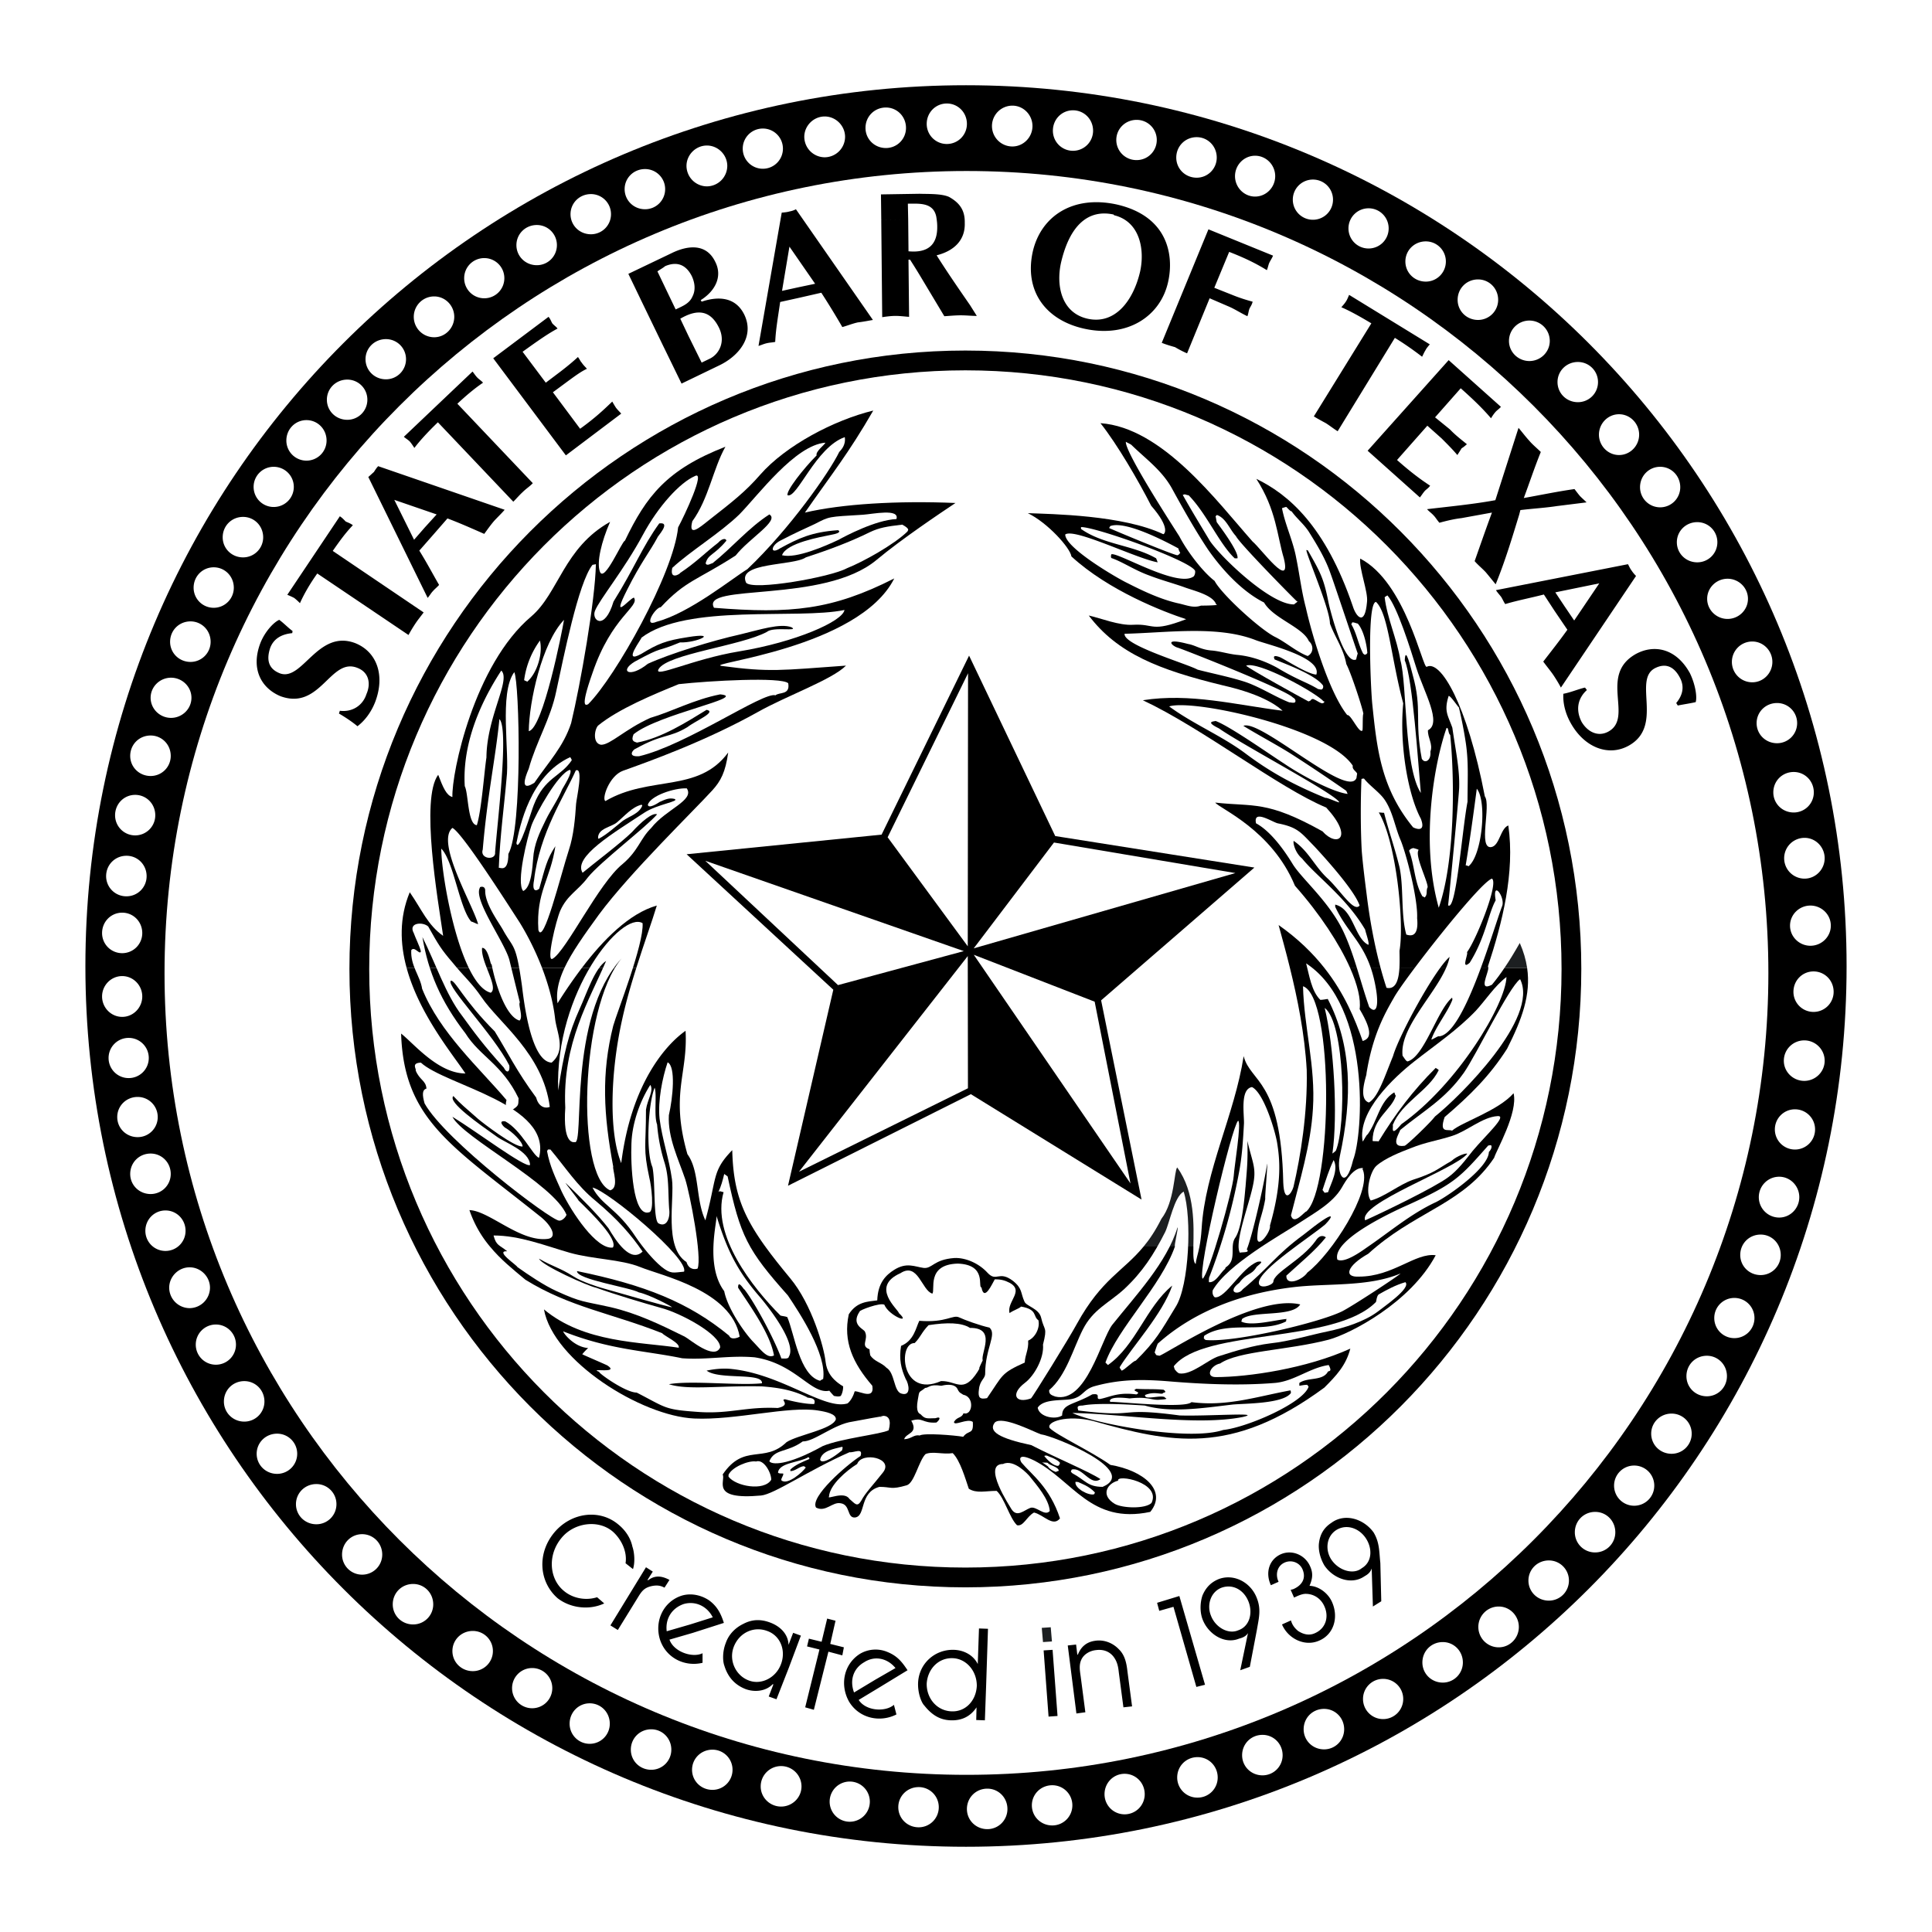 <svg xmlns="http://www.w3.org/2000/svg" width="2500" height="2500" viewBox="0 0 192.756 192.756"><path fill-rule="evenodd" clip-rule="evenodd" fill="#fff" d="M0 0h192.756v192.756H0V0z"/><path d="M96.378 184.252c-48.525 0-87.858-39.332-87.858-87.857 0-48.555 39.333-87.891 87.858-87.891 48.524 0 87.856 39.335 87.856 87.891 0 48.525-39.332 87.857-87.856 87.857z" fill-rule="evenodd" clip-rule="evenodd"/><path d="M96.438 177.076c-44.206 0-80.022-35.816-80.022-79.992 0-44.207 35.816-80.023 80.022-80.023 44.177 0 79.993 35.816 79.993 80.023.001 44.176-35.816 79.992-79.993 79.992z" fill-rule="evenodd" clip-rule="evenodd" fill="#fff"/><path d="M96.318 158.37h-.007c-16.958-.002-32.321-6.909-43.444-18.076-11.118-11.162-18-26.579-18.004-43.606v-.021c.002-17.033 6.886-32.457 18.008-43.621 11.121-11.162 26.48-18.068 43.432-18.072H96.324c16.955.002 32.318 6.91 43.441 18.077 11.117 11.163 17.998 26.581 18.002 43.608V96.68c-.002 17.032-6.887 32.456-18.006 43.618-11.121 11.164-26.48 18.068-43.43 18.072h-.013zm-.007-1.974h.021c16.411-.003 31.276-6.685 42.034-17.485 10.766-10.805 17.428-25.737 17.43-42.231V96.659c-.004-16.489-6.666-31.417-17.426-42.221-10.76-10.804-25.629-17.489-42.045-17.49H96.304c-16.412.003-31.277 6.686-42.037 17.485-10.766 10.806-17.429 25.739-17.43 42.234v.021c.003 16.489 6.665 31.416 17.424 42.22 10.763 10.802 25.633 17.488 42.05 17.488z"/><path d="M137.342 124.367c-.277.228-.553.466-.828.719-2.131 1.202-2.5 2.372-.928 2.282 3.395 0 5.617-2.407 7.654-2.132-2.502 4.724-8.518 7.839-10.676 8.424-4.135 1.078-8.979 1.109-10.83 2.376-.955.185-1.51 1.357-.43 1.357 3.24 0 9.068-.863 13.418-2.84-.432 1.667-1.389 2.686-2.592 3.889-9.348 6.878-15.359 5.489-23.074 3.331-2.621-.648-4.721.091-4.32.709.74.739 4.135 2.312 6.049 3.671 3.299.555 5.707 2.562 3.979 4.688-5.982 1.268-7.711-3.176-11.631-5.149-1.727-.834-1.357.062-1.203.246.99 1.173 2.807 2.438 3.826 5.553-.709.894-1.633-.37-2.592-.585-.738.399-1.049 1.419-1.697 1.264-.74-.709-1.264-2.746-2.033-3.425-1.113 0-2.008.278-2.777-.215-.339-.988-.863-2.838-1.606-3.551-.955.156-2.004-.214-2.712.095-.678.68-1.113 2.901-1.882 3.115-1.607.464-1.513.155-2.716.155-2.037.555-1.327 2.932-2.438 3.056-.833.061-.433-1.298-1.448-1.422-.803-.155-1.482.928-2.437.433-.648-1.048 3.053-4.258 4.441-5.152.278-.863-.648-.309-1.11-.369-4.134 1.818-7.496 4.195-8.823 4.318-5.122.465-3.485-1.451-3.825-2.097 2.158-3.18 4.135-1.049 6.386-3.24 1.204-.739 4.534-1.264 4.904-2.252.061-.554-.988-.77-1.788-.895-2.931-.464-8.238.988-12.342.801-5.274-.246-14.066-5.737-14.99-10.888 4.009 3.361 9.623 3.237 13.447 3.826.154-.465-1.388-1.143-1.664-1.453-4.968-1.973-9.223-2.591-13.636-5.334-1.247-1.039-2.484-2.029-3.537-3.31h27.471c.695.961 1.522 2.002 2.504 3.186 2.127 2.562 3.361 6.847 3.516 8.329.216 1.788 1.698 2.407 2.776 3.021.125-.461 2.162 1.019 1.883-.646-1.942-2.252-2.931-4.413-2.347-7.129.804-1.264 1.883-1.264 2.84-1.388.062-1.759.864-2.527 1.698-3.053 1.234-.772 2.033-.309 2.931-.185.864.091.985-.834 3.052-.988 1.113-.06 2.467.524 3.331 1.482.898.955 1.113-.279 2.531.8.959.773.74 1.174 1.143 2.067.186.464 1.449.679 1.664 1.604.311 1.357.648.863.186 2.685.125 1.328-.863 3.117-1.818 3.825-1.453 1.109-.928 2.098.615 1.543.094 0 3.889-6.141 4.598-7.465 2.479-4.483 4.607-5.206 6.645-7.689h4.965c-.018.953-.01 1.605.234 1.733.041-.511.219-.935.373-1.733h17.67v.002z" fill-rule="evenodd" clip-rule="evenodd"/><path d="M48.881 124.367a11.27 11.27 0 0 1-2.046-3.634c1.973.063 5.058 3.209 7.805 2.87 1.018-.125.37-1.388-.804-2.282-8.759-7.004-13.542-9.596-13.817-18.2 1.2.924 3.67 3.979 6.416 3.979-1.297-1.945-4.614-5.923-5.868-10.537H56.32c-.591 1.268-.86 2.414-.692 3.532a48.444 48.444 0 0 1 2.43-3.532h5.429c-.521 1.641-1.029 3.396-1.412 5.14-1.203 5.397-1.327 11.32-.094 14.342.988-7.926 4.444-11.814 6.417-13.202.249 4.319-1.542 6.262.185 12.308 1.236 1.698.803 4.505 1.791 6.602 1.173-4.225.615-4.873 2.682-7.001.099 3.977.946 6.353 3.298 9.617H48.881v-.002z" fill-rule="evenodd" clip-rule="evenodd"/><path d="M114.098 124.367c.6-.72 1.188-1.598 1.777-2.771 1.324-1.693 1.266-4.811 1.574-5.119 1.805 2.48 1.65 5.861 1.613 7.89h-4.964z" fill-rule="evenodd" clip-rule="evenodd" fill="#1c1f21"/><path d="M119.67 124.367c.088-.444.168-1.013.217-1.782.338-5.737 3.301-11.414 4.193-17.213.68 2.652 3.73 2.282 3.951 12.617.09 2.128.832 1.08 1.018.432.709-3.022 1.418-7.405 1.324-11.66-.199-3.606-.934-7.199-1.678-10.198h3.432c2.018 2.551 3.066 5.143 3.828 7.298.68-.215 1.145-.739-.305-3.177.137-.981-.205-2.42-.955-4.121h13.795c.012.552-1.047 2.414.361 1.684.459-.551.861-1.099 1.252-1.684h2.258c.396 2.686-.523 5.149-1.996 8.066-1.729 2.717-3.705 4.659-6.232 6.82-.588 1.697.34 1.174.74 1.358.988-.864 4.598-1.977 6.137-3.734.465 1.942-1.727 5.707-1.941 6.446-2.932 4.384-7.361 5.244-11.727 8.848H119.67zM40.566 96.562c-.655-2.406-.746-4.987.315-7.542 1.201 1.728 1.789 3.271 3.331 4.349-.524-3.606-2.282-13.663-.494-16.069.494 1.294.833 2.067 1.418 2.218-.091-2.373 2.161-13.203 7.868-18.015 2.743-2.343 3.236-6.848 7.865-9.438-.864 1.973-1.358 4.04-1.019 4.968.434 1.169 2.222-3.085 2.497-3.085 2.131-4.444 4.169-7.096 10.027-9.377-1.233 2.188-1.665 5.182-3.301 7.435-.43 1.634.743.615 1.637-.095 2.407-1.881 3.671-2.869 5.12-4.534 2.561-2.931 7.375-5.461 11.294-6.416-2.47 4.288-4.199 6.416-6.82 10.18 3.67-.863 9.223-1.203 15.024-.958-1.482.988-5.398 3.61-7.869 5.676-5.273 4.411-17.612 2.283-16.224 4.78 7.68.619 11.784.218 17.985-2.928-3.52 7.002-19.098 8.483-17.216 8.729 4.812.648 5.956.429 12.402-.031-1.418 1.418-5.892 2.992-8.793 4.625-5.243 2.932-10.95 4.968-13.451 5.862-1.388.494-2.158 2.841-1.758 3.025 4.413-2.591 9.257-.773 12.248-4.844-.279 1.973-.739 2.837-1.573 3.764-1.822 2.003-8.238 8.235-11.32 12.399-1.499 2.061-2.716 3.782-3.442 5.321H40.566v.001zM58.057 96.562c2.101-2.763 4.726-5.442 7.473-6.214-.464 1.553-1.267 3.758-2.044 6.214h-5.429zM128.695 96.562c-.4-1.63-.807-3.082-1.129-4.271 1.926 1.351 3.404 2.807 4.561 4.271h-3.432zM134.695 96.562c-1.072-2.41-2.975-5.341-5.496-8.188-2.312-5.586-7.494-7.683-7.955-8.299 3.855.431 5.119-.249 10.701 2.867 1.451 1.637 3.18.679.371-2.373-4.75-1.977-12.371-7.929-18.293-10.706 4.719-.743 9.254.46 13.943 1.048-.34-.309-1.729-1.573-5.953-2.53-6.355-1.542-10.52-3.176-13.387-6.972 1.232.279 3.051 1.019 4.439.925 2.16-.121 1.727.804 5.277-.555-2.252-.739-7.715-2.836-11.445-6.262-.125-.864-2.377-3.364-4.35-4.319 2.342.09 9.498.185 13.512 2.097.121 0 .74-.615-1.203-2.836-1.297-2.532-3.395-6.141-5.062-8.239 6.172.434 11.6 7.775 15.18 11.814.803.649 3.92 4.968 3.115 1.667-.678-2.251-.738-4.813-2.746-7.929 3.18 1.542 6.881 4.659 9.627 12.712.309 1.016 1.203 2.098 1.418-.434.125-.988-.803-3.3-.678-4.319 4.533 2.346 6.23 10.984 6.631 10.796 1.357-.739 4.014 3.643 5.801 12.927.65.894-.709 5.277.65 5.059.828-.155.893-1.849 1.693-2.158.678 4.719-.615 9.748-2.035 14.066.025.026.035.07.039.138h-13.794v.003z" fill-rule="evenodd" clip-rule="evenodd"/><path d="M150.104 96.562c.506-.739.988-1.542 1.525-2.48.377.857.615 1.681.732 2.48h-2.257z" fill-rule="evenodd" clip-rule="evenodd" fill="#1c1f21"/><path d="M82.712 149.3c.06-1.14 1.758-2.592 2.806-3.237.464-1.268 3.735-.588 2.561.864-1.018 1.294-1.758 2.033-2.157 2.807-.404.678-.62.275-1.174-.185-.524-.834-2.315.124-2.036-.249zM75.431 145.813c-.739-.121-2.406.555-2.746 1.328v.186c.709.957 3.55 1.482 4.259.309.03-.619-.709-2.098-1.513-1.823zM85.058 141.834c-1.852.249-3.829 2.008-4.968 1.977-1.573 1.14-2.807.709-3.331 1.974.185.339 1.663.523 5.333-1.513 1.853-.771 5.772-1.171 6.571-1.573.589-2.158-1.417-1.203-.708-1.357.894-.217-2.437.401-2.897.492zM80.644 145.384c-.803.524-2.93.524-3.021 1.543.121.121.339.061.524.09.03.249-.249.464-.185.68.614.524 2.158-.864 2.436-1.294-.093-.034-.093-.063-.185-.125-.463.03-.863.495-1.357.495v-.155c.461-.464 1.294-.804 1.883-1.049.03-.125 0-.125-.095-.185zM93.911 138.258c-1.203-.185-1.233.216-1.606.216-.675.555-.555.154-.739 1.203-.215 1.173.124 1.357.279 1.418.43.464.555.431 1.479.4.679-.245.37.248.094.433-1.418.091-1.297-.554-2.501-.185.744 1.294-.524 1.203-.709 1.849.743-.029.958-.491 1.542-.37.434-.275 3.455-.029 4.35.125.558-.739 1.047-.154.958-1.482-.554-.4-1.881.464-1.881 0 .339-.555.739-.339.957-.863.893.278 1.139-1.634-.033-1.85-.461-.279-.4-.248-.615-.648-.372-.525-1.3-.31-1.575-.246z" fill-rule="evenodd" clip-rule="evenodd" fill="#fff"/><path d="M83.945 144.365c-.709.185-1.973.37-2.127 1.294.061.033.09.095.125.125.555.154 1.758-.834 2.067-1.08.029-.154.15-.399-.065-.339zM91.255 133.999c.618-.618.649-1.019 1.388-1.788 1.822-.278 3.271-.278 4.134.276 2.685-.03 1.048 2.53 1.267 3.239-.742 1.513 0 .279-.494 1.11-1.452 2.285-2.131.897-3.67.957-4.013 1.759-4.318-3.854-2.625-3.794z" fill-rule="evenodd" clip-rule="evenodd" fill="#fff"/><path d="M98.477 139.492c1.602-2.316 1.357-2.471 3.764-3.55.029-.8.4-1.264.338-2.188.74-.311 1.205-1.328 1.02-2.037-.557-.37-.064-1.08-1.727-1.358-.219.215-.773.37-1.145.648-.34-1.202 1.758-2.346-.34-3.18-.523-.216-1.078-.185-1.139-.185-.248.404-1.051 2.285-1.326.803-.4 0 .584-2.281-2.377-2.376-3.177.095-2.191 2.686-2.528 2.994-1.052-.309-1.423-3.179-3.181-2.036-3.052 1.358-.214 3.609-.154 3.979 1.298 1.203-1.019.245-1.448-.833-.4-.246-2.531.555-2.467.679-.897 1.328.4 1.728.525 2.003.399.804-.494 1.422.46 1.761.033.585.064.37.064.585.4.649 1.109.71 1.633 1.265.833.493.71 2.315 1.452 2.562 1.016.339.801-.925.461-1.449-.461-1.019-.68-1.977-.461-3.301 1.295-.523 1.48-1.821 1.819-2.501 2.716.216 3.331-.648 3.98-.339.524.248 2.037.803 3.021 1.019.773.679-.43 2.067-.43 4.598 0 .495-.525.646-.619 1.543-.121.831.064 1.048.805.894zM100.078 146.062c-2.156 0 .744 4.319.834 4.505.555.862 1.234.121 1.883-.125.584-.216 1.449.894 1.941.31-.09-1.203-1.293-2.562-2.002-3.456-.156-.185-1.572-1.758-2.656-1.234zM106.99 146.987c1.326.709 1.512 1.357 3.023 1.357 3.732-1.604-4.906-5.092-6.17-5.244-.77-.277-3.855-1.881-4.596-1.173-.678.896.461 1.573 3.641 2.253 2.588 1.324 5.738 2.622 6.906 3.391-1.014.743-1.787-1.232-2.867-.954-.093.245-.154.155.063.37zM107.607 147.881c.246.124 1.02.37 1.633 1.019 0 .095-.029-.061 0 0-.029.095-.029.124-.09.186-.523.154-1.947-.586-1.852-1.234.061-.032.247.029.309.029.092 0-.433-.124 0 0z" fill-rule="evenodd" clip-rule="evenodd" fill="#fff"/><path d="M104.832 145.384c-.25-.063-.371-.248-.648-.125.277.37.924 1.019 1.387.988.125-.064.125-.154.186-.278-.032-.185-.71-.525-.925-.585zM104.553 145.969c-.092-.092-.525 0-.586-.092-.123-.033.77.491.615.491.186.219.494.404.773.494.031-.06.246-.09.275-.121.001-.402-.984-.558-1.077-.772zM111.557 147.727c-1.049.249-1.82 1.418-.338 2.315.738.431 3.051.525 3.67-.094.986-2.067-3.549-2.9-3.332-2.221zM71.667 118.944c.279-.585.434-1.173.589-1.817.121.09.214.151.339.245 1.264 5.952 1.974 7.341 6.013 11.877 1.203 1.789 3.889 5.894 3.519 8.33-.125.061-.248.121-.309.185-2.067-.555-2.561-4.719-3.27-6.355-.215-.091-.464-.091-.68-.155-2.776-2.775-6.91-8.02-5.676-12.309-.186-.03-.431-.185-.525-.001z" fill-rule="evenodd" clip-rule="evenodd" fill="#fff"/><path d="M71.481 121.291c1.049 3.392 2.037 5.489 4.414 8.204.924 1.109 3.61 4.565 2.807 5.862-.03.275-.618.155-.739.185-.803-2.161-2.746-5.707-3.704-6.91 0 .124-.646-1.049-.615-.154 1.233 1.882 3.206 4.598 3.576 6.756-.679.339-1.234-.495-2.158-1.449-.988-1.079-2.5-3.364-2.806-4.968-1.947-2.592-.65-7.127-.775-7.526zM84.039 137.764c.154.461.091 1.108-.154 1.509-.215.095-.464.035-.679 0a6.657 6.657 0 0 1-.464-.523c-1.818.402-3.36-2.713-7.464-3.331-2.531-.216-4.719.279-7.221.095-3.73-.774-7.216-.834-11.874-2.687.09.279 1.14 1.573 2.497 1.667a5.525 5.525 0 0 0-.585.615c-.094 0 2.622 1.144 2.531 1.144 1.233.833-2.007.185-.833.618-.219.03 2.591 2.067 3.73 2.067 3.056 1.573 2.717 1.694 6.296 1.942 3.021.186 4.655-.555 7.771-.404 1.452-.306.125-.894.773-.862.524.154 2.003.493 2.867.463.279-.739-.739-.555-.709-.679-1.479-.739-2.931-.955-4.503-1.079-4.225-.094-7.34.4-9.283-.215 2.157-.403 7.001.154 9.283-.094.125-1.109-4.286-.31-5.519-1.265.06 0 1.263-.309 2.557-.154 5.029.555 9.227 4.134 11.509 3.426.555-.465.834-1.453.739-1.668-.246-.43-.99-.495-1.265-.585z" fill-rule="evenodd" clip-rule="evenodd" fill="#fff"/><path d="M72.746 133.26c.188.495.958.185 1.052.091-.833-4.625-7.838-6.077-9.936-6.941-1.913-.769-4.688-.769-7.002-1.418-2.467-.709-4.997-1.728-7.619-1.728.275 1.049.584.925 1.357 1.573-1.267-.061 1.016 1.418 1.016 1.572 1.083.773 2.685 1.853 3.919 2.407 2.501 1.144 2.652.989 5.398 1.604 2.655.618 4.937 1.728 7.375 2.931.494.248 2.96 2.406 3.545 1.082.034-1.297-3.979-3.454-5.922-3.949-1.851-.523-4.473-1.298-6.446-2.006-.803-.155-5.428-2.223-5.708-2.9 1.448.832 2.068.896 3.426 1.761.833.554 2.561 1.079 2.776 1.14.339.094 6.846 1.976 7.064 1.942.061-.031-2.252-1.264-3.3-1.479-.864-.494-6.265-1.297-6.171-2.127 6.756 1.386 11.136 3.114 15.176 6.445zM59.113 118.48c1.573.34 9.687 7.13 9.132 8.394-1.082.091-1.297.275-2.255-.494-.86-.71-1.819-1.883-2.558-2.961-1.882-2.871-3.426-3.177-4.319-4.939z" fill-rule="evenodd" clip-rule="evenodd" fill="#fff"/><path d="M64.111 124.867c-1.143-1.664-2.47-3.206-4.723-5.089-1.818-1.482-2.991-3.331-4.471-5.089h-.249c0 .03-.06.091-.09.151.275 1.512.83 2.625 1.449 4.014 1.018 2.127 3.516 5.858 5.122 5.612.524-.833-2.067-3.36-3.425-4.688.061 0-1.358-1.758-1.298-1.758 1.452 1.388 3.271 3.207 4.29 4.534.709 1.204 2.192 3.516 3.395 2.313zM64.881 108.239c-1.049 1.637-1.819 3.858-1.883 5.832-.09 2.037.125 7.374 1.758 6.88.558-.063.218-2.746.033-3.425-.647-2.991-.339-3.056-.339-6.816.152-1.049.8-1.882.431-2.471z" fill-rule="evenodd" clip-rule="evenodd" fill="#fff"/><path d="M65.314 108.519c-.648 1.604-.897 6.355-.219 7.929.31 1.479.065 5.368.619 5.614.833.434 1.173-.616 1.048-1.449-.124-1.792 0-3.116-.464-4.629a17.336 17.336 0 0 1-.739-3.795c-.339-.894 0-2.992-.245-3.67z" fill-rule="evenodd" clip-rule="evenodd" fill="#fff"/><path d="M66.608 105.988c-.524 1.542-.988 3.858-.803 5.616.249 2.033.957 4.01 1.236 6.046.275 1.974-.833 6.816 1.449 8.266.245.803.894.743 1.109.648.464-1.14-.77-7.465-1.234-8.914-.679-2.007-1.758-4.164-1.633-6.386.4-1.727.71-4.873-.124-5.276zM55.782 121.782c-.833-.031-11.354-7.99-13.42-11.691-.246-.863-.246-1.357.185-1.482-.061-.829-.679-.829-1.08-1.817.125-.095-.494-.739.525-.773 2.467 2.285 13.172 4.168 11.783 9.502-.648-.275-1.757-2.775-3.361-3.64-.772-.121-.188.523-.033.618.708.4 1.76 1.419 1.76 1.883-.772.121-4.013-2.377-4.442-2.747-1.419-1.264-1.637-1.388-2.468-2.281-.618.585 2.622 2.836 4.32 4.039.769.585 3.3 1.449 3.331 2.838-.495.309-5.278-3.301-7.745-4.81 1.048 2.097 10.086 6.661 11.384 9.777-.094.278-.464.617-.739.584zM61.18 116.384c-.958-5.149-1.203-9.254 0-14.036.37-1.325 3.085-8.174 2.931-10.242-2.037-1.263-8.763 6.82-8.423 16.692.554-3.674 1.019-5.647 2.158-8.178.68-1.479 1.483-4.011 2.625-4.75-1.637 3.855-4.383 8.204-4.073 14.651-.246 3.58.773 3.455.925 3.425 1.048.494-.77-12.339 4.692-18.325-4.168 4.999-4.538 21.69-1.143 23.138.953-.244.214-2.066.308-2.375zM55.133 95.655c1.357-.773 4.595-7.529 6.971-9.441 1.603-1.357 1.758-2.527 2.87-3.61 1.479-1.883 4.35-2.746 3.546-3.949-1.233-.061-3.64.742-3.885 1.637.061.43.955-.125 1.17-.279.618-.275.957-.43 1.482-.306.618.246-1.729.524-3.022 1.388-2.994 1.974-7.128 4.409-6.141 5.982 1.109-.924 3.889-3.021 4.938-4.07.864-.958 2.033-1.976 2.497-1.761-1.079 1.267-5.677 4.753-6.91 6.295-.988 1.324-2.037 1.729-2.746 3.302-.431.988-1.448 5.212-.77 4.812z" fill-rule="evenodd" clip-rule="evenodd" fill="#fff"/><path d="M63.986 80.292c-.924.215-1.727 1.173-2.436 1.758-.525.464-1.913.585-1.882 1.573.03.03.03.03.061.064.834-.434 1.697-1.237 2.407-1.792.648-.461 1.637-.709 1.943-1.513-.032-.03-.032-.121-.093-.09zM59.667 72.393c2.037-1.665 5.553-3.117 8.05-4.135 3.055-.339 10.245-.74 10.923-.091.215 1.204-.896.864-1.267 1.204-1.173-.4-8.883 4.968-13.602 6.077-1.268.091-.559-.709-.371-.739 2.777-1.542 3.332-1.048 5.181-2.161.833-.649 2.964-1.514 1.916-1.728-2.007 1.232-4.475 2.806-6.945 3.27-.245-.09-.645-.124-.339-.833 2.501-2.033 11.539-3.701 8.638-3.98-2.651.525-4.843 1.729-6.97 2.347-2.532 1.14-3.979 2.682-4.904 2.682-.864-.121-.68-1.51-.31-1.913zM69.324 47.5c-1.481.646-3.64 2.992-5.182 5.858-1.852 3.455-4.35 6.48-4.783 7.589-.37.928.957 2.067 1.851-.924 2.098-3.364 2.868-5.461 4.564-7.804 1.234-.155-.215 1.324-.185 1.418-.709 1.327-1.697 2.561-2.992 5.153-1.728 3.391.185.924.648.833.616.894-2.222 1.879-4.134 7.525-1.298 3.671-.619 3.176-.434 3.116 2.716-2.715 8.514-13.018 8.978-17.646.62-1.138 2.779-5.736 1.669-5.118zM67.072 56.659c1.789-1.664 4.75-3.452 6.692-5.334 1.851-1.882 5.552-6.911 8.578-7.159 0 .155-1.019.895-.864 1.267-1.298 1.294-3.086 3.577-2.901 3.979.958.339 2.807-4.783 5.708-5.801.124.833-.4 1.298-.555 1.483-.988 2.033-4.938 7.68-9.162 11.69-1.514.927-5.768 4.379-9.038 5.244-1.452.618-.125-1.45.399-1.45 2.501-2.682 3.58-2.651 7.466-5.152 1.358-1.728 4.414-3.485 3.365-4.101-2.068 1.324-3.705 3.301-5.678 4.874-.094-.03-.555.339-.679 0 .245-.928.834-.773 2.067-2.252-.03-.279-.463-.215-.803.185-1.418 1.109-2.222 1.973-3.795 3.022 0 .093-1.079.772-.8-.495zM51.153 110.71c-.249-.249-.894.09-.619-.958-2.712-3.207-6.661-6.726-8.419-11.105-.186-1.263-1.173-2.281-1.083-3.854.339-.434.864.554.959.121-.125-.525-.525-1.295-.71-1.819-.588-1.078.955-1.142 1.449-.648 1.019 1.821 1.296 2.282 2.467 3.641.988 1.233 1.946 2.066 2.84 3.395 1.728 2.562 6.138 5.644 6.816 10.95-.524.215-1.14-.061-1.358-.925-1.943-2.624-2.836-4.503-4.134-6.604-3.146-3.146-3.946-5.148-4.38-5.058-.523.493 4.29 5.398 5.832 8.453.091.585-.215.895-.554.215-2.007-2.218-2.931-3.485-4.165-5.183-1.606-2.067-2.655-5.274-3.949-7.835.585 3.485 1.817 6.387 4.288 9.597 1.449 2.312 3.671 3.082 5.304 6.477-.029.706.032.706-.584 1.14z" fill-rule="evenodd" clip-rule="evenodd" fill="#fff"/><path d="M44.027 84.671c0 2.84 1.914 13.575 4.935 14.375.833-.524-1.019-3.086-.863-4.474.678-.06.927 2.252.927 1.513.336 1.882 1.388 5.337 2.807 5.737.4-.34-.154-1.573.031-1.818-.4-1.606-.619-2.5-1.019-4.134-.4-1.758-3.671-6.108-2.961-7.311-.094-.063.555-.279.524.339 0 1.264 1.233 2.961 1.727 3.794 1.11 2.034 1.328 1.265 1.943 5.674.215 1.792.928 7.56 2.961 7.65 1.482-1.264.495-2.991.34-4.41-.4-3.485-2.037-7.156-3.546-9.592-.988-1.513-5.707-8.947-6.695-9.412-1.697 1.418 2.036 7.649 2.562 9.596-.125 0-.555-.249-.68-.249-1.174-1.291-1.759-6.045-2.993-7.278zM50.011 66.904c-2.712 4.165-3.855 8.11-3.641 11.535.37.709.279 3.825 1.204 3.889.464-1.452.739-5.337.958-6.756.03-4.073 2.467-7.744 1.479-8.668zM49.826 71.747c-.369 3.792-1.203 7.586-1.663 13.018-.31.955 1.323 1.109 1.233.276.245-3.207 1.388-12.37.43-13.294zM53.87 63.909a8.626 8.626 0 0 0-1.577 3.95c.095.06.219.093.31.154.987-.864 1.572-2.806 1.267-4.104z" fill-rule="evenodd" clip-rule="evenodd" fill="#fff"/><path d="M56.272 61.842c-2.218 2.315-3.485 8.177-3.516 11.105 1.419-.245 3.331-9.963 3.516-11.105zM51.523 84.116c.34-1.633 1.328-6.726 5.368-8.577.061.094.125.188.155.309-1.143 1.698-2.715 1.698-3.794 4.475-.186.432-1.514 4.903-1.729 3.793z" fill-rule="evenodd" clip-rule="evenodd" fill="#fff"/><path d="M56.86 76.806c-1.173.339-3.395 4.379-3.825 5.522-.404 1.139-1.573 5.767-.833 6.57.833-.37.924-2.5.988-3.21.09-1.479.645-2.621 1.264-3.885.494-1.019 1.233-2.037 1.633-3.055.095-.184 1.114-1.757.773-1.942z" fill-rule="evenodd" clip-rule="evenodd" fill="#fff"/><path d="M57.446 76.866c-1.109 2.531-3.61 6.202-4.165 10.951-.275 1.422.434.958.525.833.588-2.097.739-2.9 1.603-4.225-.491 3.3-1.942 4.594-1.694 8.359.491 1.633 2.219-5.459 3.053-8.021.463-1.388.618-3.146.709-4.567.032-.489.772-3.699-.031-3.33zM51.309 67.059c-1.543 2.097-.434 8.02-.774 10.642-.215 2.561-.645 5.612-.77 8.883.125-.061.955.524.955-1.388 1.421-2.468 1.113-17.123.589-18.137zM52.757 76.682c.739-2.682 2.191-4.999 2.746-7.744.71-3.271 2.191-10.796 3.61-12.584.09-.031.246-.031.339-.064-.063 3.58-1.542 12.003-2.47 15.858-.769 2.343-2.188 3.794-3.67 5.953-.371.217-1.604 1.018-.555-1.419zM84.254 60.857c-4.659.985-15.764-.678-20.269 2.776.125 0-2.006 2.712 0 1.604 1.668-1.019 2.438-1.328 4.629-1.667 3.207-.524.894.588-.772.524-2.498 1.049-1.513.279-4.505 1.913-1.603.957-.524 1.696 1.298.218 2.158-.988 6.446-2.316 9.223-2.931 1.942-.464 3.979-1.143 5.119-.709.773.46-1.818-.094-2.467.46-2.561 1.388-9.902 2.191-10.796 3.704-.585.985 3.36-.988 8.02-1.758 5.647-.927 10.336-2.994 10.52-4.134zM86.106 51.355c-3.55.215-3.301.154-4.813.924-.988.464-1.912.864-3.395 1.637-1.018.495-1.109 1.479-.031.77 1.758-.955 3.086-1.604 5.738-1.789.031 0 .524.246-.679.461-1.048.219-4.473.803-4.904 2.037 1.418.37 4.41-.955 5.647-1.543.615-.339 3.67-1.972 5.768-2.066.34-1.08-2.376-.495-3.331-.431z" fill-rule="evenodd" clip-rule="evenodd" fill="#fff"/><path d="M90.021 52.343c-1.573.185-2.282.306-3.206.739-2.067 1.019-4.165 1.789-6.417 2.528-1.233.864-6.94.464-5.956 2.532.71.803 8.423-.555 10.057-1.449 1.637-.648 4.723-2.376 6.047-3.674-.03-.091.37-.185-.525-.676zM104.678 138.688c1.697-1.448 2.375-4.104 3.359-6.046 1.02-2.004 2.531-2.592 4.105-4.01 1.852-1.729 2.961-3.455 4.104-5.707.461-.955.895-3.517 1.848-4.04.834 2.591.559 9.377-.799 11.504-1.482 2.438-1.977 3.396-3.98 5.368-.248 0-1.172.988-1.418.988-.064-.154-.188-.215-.188-.339 1.268-2.066 4.258-5.277 5.246-8.145-2.621 2.158-3.609 5.952-6.416 7.929l-.25-.248c1.234-3.426 5.586-7.681 6.941-11.6-.121 0 .369-1.883.248-1.883-1.049 3.489-4.164 6.789-6.51 9.722-1.109 1.448-2.592 7.895-5.678 7.155-.429-.153-.644-.248-.612-.648z" fill-rule="evenodd" clip-rule="evenodd" fill="#fff"/><path d="M132.564 136.19c-1.912.276-3.455 1.634-5.398 1.788-3.426.279-7.096.125-10.459-.154-2.592-.215-4.875-.245-7.467.465-1.172.309-1.139 1.048-2.312 1.293-.863.186-2.805-.061-3.395.863.154.929 1.758 1.234 2.438.774 0-1.174 1.174-1.05 2.994-2.098.986-.155.246.491.771.46.986-.185 1.787-.71 3.639-.46.619-.279-.615-.31 0-.559.895.064 1.852 0 2.717.095.43.309-.096.279-.064.339-.09.186-.863-.215-1.789.186-.059.555 1.514-.031 1.975.215-.062.095.617.185-.492.249-.832.091-1.111-.339-3.023-.125-2.223-.278-2.004.31-1.912.34 1.078 0 7.494.679 8.082.03 3.547.464 6.508-.555 9.871-1.173.061.063.031.153.061.248-.738 1.109-4.688 1.05-5.861 1.17-3.146.374-6.137.834-8.729.095-4.104-.279-5.582-.125-6.201 0-.648 0-.494.214-.43.493 6.23.771 3.641-.369 10.117.495 2.869.09 8.453-.34 6.291.154-4.625.924-11.875-.309-16.996-.403 2.037 1.019 11.508 2.871 15.055 1.697 2.346-.245 7.988-2.683 8.512-4.319-.059-.06-.09-.154-.154-.185-.275 0-.523.061-.77.094v-.279c.834-.585 2.223-.185 2.807-1.049.029-.244.552.062.122-.739zM139.721 127.059c-3.207 1.358-7.25.954-10.643 1.358-4.967.584-9.811 2.282-13.574 5.644a8.07 8.07 0 0 0-.307.897c.092.06.092.185.186.244.09.031.184.031.275.062.463-.03 9.596-6.199 14.066-5.119-.801 1.294-4.689.585-5.799 1.448-.031.061-.031.185-.094.248.957.525 3.426-.154 4.537-.248-.062.061-.033.185-.062.248-2.375 1.204-5.828-.093-8.145 1.419-.061.091-.031.185-.061.246a.507.507 0 0 0 .186.185c2.836.278 11.197-1.697 13.572-2.837 1.019-.495 5.892-3.705 5.863-3.795z" fill-rule="evenodd" clip-rule="evenodd" fill="#fff"/><path d="M140.215 127.923c-.955.278-1.818.739-2.682 1.233-.189.214-.189.524-.25.739-4.135 4.229-17.152 2.592-20.174 6.416.031.095.061.219.09.31.125.154.25.309.436.4 1.232.218 2.93-1.419 4.01-1.725 1.633-.527 3.361-1.052 5.088-1.268 1.977-.215 3.824-.8 5.771-1.203 1.604-.339 3.605-.954 4.965-1.973.523-.432 3.363-2.344 2.746-2.929zM135.988 116.538c-.926-.091-1.727 1.267-2.096 1.913-.898 1.573-2.746 2.561-4.199 3.519-1.883 1.233-7.215 4.164-8.697 6.756-.092.4.123.676.215.709 1.082.121 2.621-2.931 4.258-3.549.924-.154-.186.494-.125.554-.523.834-.953.525-1.697 1.543-1.293.958-.09 1.298.34.649 2.592-2.128 3.271-3.396 6.047-5.429 3.426-2.745 2.961-1.821 2.191-1.049-1.357 1.17-6.631 4.534-6.631 5.828 0 .68 1.354.279 1.447-.091.031-.927 2.838-2.16 4.227-4.104.463-.739.928-.399 1.018-.339-1.078 1.357-2.652 2.621-3.949 3.824-.029 1.113 1.637.403 2.1-.309 2.438-1.879 6.385-8.021 5.553-10.212-.125-.088.09-.367-.002-.213zM123.525 111.818c-.617.525-4.043 14.87-3.549 15.765.648-.4 3.025-8.853 3.115-10.271.032-.774.804-5.399.434-5.494z" fill-rule="evenodd" clip-rule="evenodd" fill="#fff"/><path d="M124.914 108.458c-1.203.186-.773 2.713-.803 3.64-.092 1.634-.186 3.268-.494 4.874a58.472 58.472 0 0 1-2.992 10.518c0 .063-.029.372 0 .434.68.06 1.143-.958 1.604-1.328 0-.03.029-.091.064-.155 1.168-.739.34-2.097.955-2.961.771-1.14.988-4.998 1.018-5.058.125-1.635.246-2.498.186-4.596.523 2.283.957 2.713.523 4.596-.4 1.882-1.852 5.646-1.264 6.57.092-.094 1.078.031.68-.34.523-1.232 1.693-6.321 2.033-8.543.062.03-.246 3.455-.186 3.484-.307 1.819-.74 2.283-.799 3.886 0 1.204 1.389-.585 1.264-1.203 1.264-4.409.957-6.756.709-8.299-.215-1.233-1.328-4.935-2.498-5.519zM148.729 114.256c-.092 0-.186.03-.246.03-2.807 3.18-3.363 3.824-7.988 5.923-1.607.713-7.621 3.489-7.066 5.461.711.4 2.406-.833 2.932-1.203 2.312-1.573 4.379-3.36 6.91-4.534 1.295-.648 5.244-3.424 5.273-4.997.37-.401.278-.68.185-.68z" fill-rule="evenodd" clip-rule="evenodd" fill="#fff"/><path d="M149.406 111.355c-1.512.094-3.051 1.513-4.533 1.977-1.328.43-2.715.645-4.074 1.203-1.049.4-2.621 1.019-3.486 1.788-.613.555-1.139 2.652-.555 3.455 1.389-.37 2.809-1.573 4.195-2.066 2.223-.71 2.438-1.08 3.859-1.883.555-.524 1.543-.834 1.572-.709-1.232 1.543-10.92 4.968-10.18 6.631 1.666-.739 6.91-3.271 8.268-4.285.955-.68 1.758-1.761 2.467-2.655 1.295-1.543 3.516-3.546 2.467-3.456zM130.002 98.398c.096 4.073 1.266 7.992.99 12.217-.215 3.641-1.328 7.189-2.193 10.642.279 1.082 1.42-.46 1.514-.369 2.621-2.252 2.806-21.438-.311-22.49z" fill-rule="evenodd" clip-rule="evenodd" fill="#fff"/><path d="M132.164 100.559c.924 3.795 1.324 10.706.77 14.531.125-.095.246-.185.34-.279 1.048-2.467.923-12.708-1.11-14.252zM133.059 115.738c-.465.955-.773 1.974-1.113 2.992.094.09.125.185.219.274.121-.029.215-.029.34-.061.274-.892 1.077-2.22.554-3.205z" fill-rule="evenodd" clip-rule="evenodd" fill="#fff"/><path d="M130.312 96.116c.309 1.143.523 2.776 1.418 3.64.25 0 .494-.06.74-.091 2.406 4.658 2.471 9.808 1.203 15.7-.369 1.762.557 3.579 1.326.373.989-2.501 1.855-15.303-4.687-19.622zM151.66 97.689c-1.141.833-4.35 7.528-5.615 9.347-1.881 2.655-3.979 3.764-6.355 5.708.031.154-1.143 1.791.434 1.573.121.063 2.623-2.344 3.053-2.932 2.499-2.002 10.425-9.837 8.483-13.696z" fill-rule="evenodd" clip-rule="evenodd" fill="#fff"/><path d="M150.301 97.474c-1.203.925-2.033 2.252-3.053 3.364-1.82 1.912-4.104 3.456-6.141 5.059-2.002 1.573-5.707 4.998-5.152 7.99.096-.062.373-.68.494-.709.988-1.328 1.174-3.302 2.656-4.195.061.091.061.245.154.339-.402 1.389-2.316 2.22-2.316 4.504.094.062.494 0 .59.062 1.727-2.808 3.391-5.029 5.707-7.342.09.062.215.121.305.216-1.018 2.097-3.67 3.177-4.596 5.488.121.064-.338 1.358.865-.09 5.643-3.981 10.426-12.035 10.487-14.686z" fill-rule="evenodd" clip-rule="evenodd" fill="#fff"/><path d="M148.852 87.662c-1.203.34-8.852 10.151-9.781 11.878-.924 1.604-2.127 3.735-2.742 7.59.092 0-.928 2.497.246 2.867.924-.524 1.572-2.592 2.406-4.625.555-1.976 4.135-8.608 5.646-9.902-.557 2.992-5.061 6.756-4.691 9.872.125.121.309.525.494.555 1.666-.434 2.994-5.183 4.443-6.356.029.062.029.156.029.216-.463 1.203-1.662 2.686-2.096 3.949.059.061.709-.399.77-.309 2.439-.216 5.217-10.087 6.264-12.925.432-.863-.988-2.81-.617-.647-.74 1.327-1.02 3.734-2.592 6.23-.924.804-.092-.957-.275-1.048.892-1.174 3.206-6.881 2.496-7.345zM136.604 100.466c-.893-2.559-1.479-5.184-2.561-7.496-1.418-3.022-4.195-5.308-5.088-6.787-.4-.649-1.914-3.115-3.641-4.04-.309-1.422 1.572-.155 2.158 0 2.037.399 2.316.925 3.674 2.312.799.863 3.979 4.319 4.504 5.892-.588.739-1.947-1.573-3.271-2.776-1.232-1.173-1.852-2.686-3.301-3.67-.094.06.061 1.109.834 1.757 1.389 1.728 4.41 3.886 6.293 7.096 0 .154.463 1.388.309 1.512-1.389-.678-1.482-3.579-3.301-4.013v.218c1.418 3.022 3.391 3.826 4.1 8.391.249 1.667-.059 2.315-.709 1.604zM136.08 77.669c-.061.031-.184 0-.246.061-.094 2.128-.094 5.059.031 7.219.123 1.449.309 2.901.494 4.35.369 3.022 1.018 6.356 1.973 9.252 1.514.341 1.297-2.557 1.297-3.7.494-2.776-.338-10.92-2.066-13.79.09 0 .43.033.525.033.492 1.912 1.078 3.516 1.541 5.428.432 2.007.121 4.75.68 6.726.121 0 1.295.584 1.078-1.637.092-1.942-1.111-6.537-1.666-7.834-.555-1.294-.771-2.871-1.633-4.07-.526-.713-1.484-1.358-2.008-2.038zM141.541 84.795c-.154-.094-.338-.124-.523-.185-.154.031-.34.091-.434.275.555 1.423.523 3.15 1.328 4.538.061.03.154.06.215.121.34-.275.125-.71.309-1.016.031-.587-1.329-3.209-.895-3.733zM147.34 78.688c-.34 2.592-.68 5.058-1.109 7.65a.48.48 0 0 1 .275.092c1.357-1.05 1.883-6.448.834-7.742zM144.318 72.642c-1.174 3.36-2.656 11.229-.773 17.922 1.607-4.595 1.607-12.648 1.143-17.243-.215-.125-.155-.804-.37-.679z" fill-rule="evenodd" clip-rule="evenodd" fill="#fff"/><path d="M145.553 70.574c-.154-.124-.805-1.142-1.02-1.142-.494 1.542-.061 1.942.369 3.179.311 2.188.74 4.131.68 5.953 0 .615-1.08 11.815-1.109 11.753.801.71 1.389-7.434 1.943-10.335 0-2.251.123-3.949-.186-5.952a43.377 43.377 0 0 0-.677-3.456zM134.971 76.402c-2.436-3.731-15.889-6.692-18.324-5.922 2.346 1.728 5.182 2.901 7.525 4.628 2.656 2.007 5.062 3.271 8.084 4.504.061-.094 1.297.494 1.357.434-.217-.742-9.627-5.707-12-7.375-1.451-.709-.465-.679-.338-.74 1.387.491 5.582 3.456 6.846 4.255 1.482 1.019 4.688 2.807 6.326 3.025-.031-.124-.096-.218-.125-.309a174.922 174.922 0 0 0-5.584-3.735c-1.48-.924-3.178-1.818-4.688-2.746 0-.06 0 .094 0 0 1.664-.74 10.486 7.374 11.291 5.183 0-.09.059-.369.059-.43-.121-.244-.523-.431-.429-.772zM137.283 60.054c-.924.061-.525 8.699-.369 10.211.463 4.444.863 8.359 4.072 12.278.432.215 1.266.431.771-.863-1.234-2.283-2.158-7.22-1.758-11.506-1.233-4.629-1.481-8.977-2.716-10.12z" fill-rule="evenodd" clip-rule="evenodd" fill="#fff"/><path d="M138.426 59.405c-.094.063-.186.094-.279.185.25 2.101 1.234 4.164 1.574 6.296.678 2.407.34 10.611 2.037 13.233-.279-3.022-.805-11.352-1.604-13.233.061-1.573.615.799.799 1.479.959 3.456.154 4.444.898 8.329.275.524.955.218.859-.71.279-.739-.275-1.357-.244-2.127 1.418-.709-.371-3.765-1.143-6.171-.616-1.973-1.911-6.138-2.897-7.281zM132.07 69.986c-.834-.924-6.51-4.041-7.744-3.577.154.246 5.646 3.271 6.23 3.577.064-.061.125-.03.186-.091 0-.03.094-.06.094-.124.062-.03.156-.03.186-.03.34.125.584.37.895.433.064-.033.154-.033.154-.063.031-.091.185-.125-.001-.125z" fill-rule="evenodd" clip-rule="evenodd" fill="#fff"/><path d="M131.33 67.304c.586-1.728-4.873-2.992-6.016-3.425-3.824-1.513-8.947-.739-13.113-.648-.154 1.142 6.232 2.994 7.281 3.58 1.543.4 3.271.739 4.783 1.233 1.449.494 2.961 1.482 4.379 2.036.064-.029.525.125.59-.06.09-.31-.279-.434-.279-.464-.865-.803-10.057-4.443-11.445-4.938-.525-.121-1.543-1.049 1.02-.369.738.124 1.232.554 2.311.648.834.061 1.668.339 2.531.434 1.389.121 2.746.585 4.01 1.264 2.158 1.294 2.961 1.449 4.135 2.158.154 0 .309.094.4 0 .064-.03.186-.306 0-.46-.77-.928-3.117-1.852-4.75-2.501 0-.06-.338-.555.555-.215.647.309 2.714 1.666 3.608 1.727zM117.57 54.716c-1.357-.739-5.334-2.807-6.816-2.222 0 .064-.061.095-.094.189.588.275 6.51 2.742 6.818 2.712.156-.061.186-.125.277-.246-.06-.063-.185-.338-.185-.433zM121.334 60.3c-.309-.955-2.342-1.388-3.205-1.725-1.145-.403-2.316-.713-3.426-1.144-1.482-.524-2.715-1.388-3.826-1.758-.062-.124-.033-.249 0-.37.617-.249 6.662 3.422 8.236 2.188a.786.786 0 0 0 .125-.524c-.34-.985-9.934-4.411-11.385-4.38v.185c2.221 1.573 5.182 1.604 7.494 2.931.064.154.096.246.156.4-2.129-.37-8.301-3.456-9.225-2.776 0 1.358 5.277 4.413 6.201 4.844 1.574.804 3.271 1.603 4.998 2.007.895.185 1.574.524 2.344.245.589 0 1.947-.03 1.513-.123zM129.389 59.994c-.65-.619-5.803-5.862-6.08-6.511-.617-.648-.986-1.787-1.881-2.097-.062 0-.094.094-.152.124.029.061.09.495.119.585 0 .03 2.252 2.931 2.066 3.609h-.273c-1.543-1.448-2.809-4.473-4.6-6.292-.123 0-.244-.063-.4-.094-.059.031-.123.031-.184.061.895 1.606 1.883 3.21 2.713 4.598 1.143 1.667 6.111 6.416 8.422 6.323-.061-.031.494-.337.25-.306z" fill-rule="evenodd" clip-rule="evenodd" fill="#fff"/><path d="M112.326 44.075c-.09 1.049 4.658 8.359 5.338 9.438.77 1.483 2.312 3.52 3.516 4.444.68 1.327 4.598 4.904 6.078 5.612 1.049.524 2.131 1.482 3.209 1.883.648-.34.555-1.14.121-1.479-.586-1.388-3.576-2.282-4.471-3.858-2.16-1.08-4.164-3.237-5.586-5.275-1.293-1.942-2.527-4.134-3.641-6.171-1.016-1.787-2.59-2.896-4.01-4.284-.12-.095-.429-.219-.554-.31zM127.906 50.706c.309 1.637 1.109 3.271 1.418 4.968.34 1.665.523 3.302.957 4.935.617 2.776 2.344 8.514 4.135 10.735.369-.09 1.17 1.853 1.51 1.543.062-.091 0-1.543.094-1.664 0-.339-1.203-4.043-1.697-4.968-.279-1.542-1.109-2.622-1.635-4.041 0-1.482-2.436-7.065-2.346-7.344.061.031.156.031.156.064 1.232 2.158 1.572 2.776 2.037 5.119.152.773 1.572 6.356 2.775 5.738 0-.06.121-.524.154-.585 0 .061-2.5-7.435-2.686-7.899-.494-1.479-1.328-2.867-2.158-4.195-.523-.833-1.203-1.327-1.758-2.097-.154 0-.402-.339-.527-.434.001-.029-.554.156-.429.125zM135.465 62.215c-.186-.034-.34-.124-.559-.124 0 .09-.059.124-.09.185.555.924.709 2.068 1.203 2.961.061 0 .09.06.125.094.061-.034.15-.034.184-.063 0-.031.061-.061.092-.125-.061-.894-.4-2.313-.955-2.928zM94.465 14.366a2.001 2.001 0 0 1-2.007-2.004c0-1.142.895-2.036 2.007-2.036 1.109 0 2.004.894 2.004 2.036a2 2 0 0 1-2.004 2.004zM88.388 14.769c-1.142 0-2.037-.897-2.037-2.006 0-1.143.895-2.037 2.037-2.037 1.109 0 2.004.895 2.004 2.037a2.003 2.003 0 0 1-2.004 2.006zM101.006 14.614a2.036 2.036 0 1 1 0-4.074c1.109 0 2.004.928 2.004 2.037s-.895 2.037-2.004 2.037zM107.053 15.045a2 2 0 0 1-2.006-2.004c0-1.142.893-2.037 2.006-2.037 1.109 0 2.004.895 2.004 2.037a2.001 2.001 0 0 1-2.004 2.004zM113.406 15.972a2.008 2.008 0 0 1-2.033-2.007c0-1.109.893-2.006 2.033-2.006 1.111 0 2.006.897 2.006 2.006 0 1.11-.894 2.007-2.006 2.007zM119.393 17.729c-1.143 0-2.037-.894-2.037-2.006 0-1.14.895-2.038 2.037-2.038 1.107 0 2.002.898 2.002 2.038a2 2 0 0 1-2.002 2.006zM125.219 19.612c-1.107 0-2.002-.928-2.002-2.037 0-1.113.895-2.038 2.002-2.038 1.113 0 2.008.925 2.008 2.038 0 1.11-.895 2.037-2.008 2.037zM130.992 21.925a2.002 2.002 0 0 1-2.008-2.006c0-1.109.895-2.004 2.008-2.004a2 2 0 0 1 2.002 2.004 1.999 1.999 0 0 1-2.002 2.006zM136.543 24.792a2 2 0 0 1-2.006-2.003c0-1.113.895-2.007 2.006-2.007 1.109 0 2.004.894 2.004 2.007a2 2 0 0 1-2.004 2.003zM142.252 28.096c-1.145 0-2.037-.898-2.037-2.007s.893-2.006 2.037-2.006c1.109 0 2.002.897 2.002 2.006s-.893 2.007-2.002 2.007zM147.465 31.921c-1.143 0-2.037-.898-2.037-2.006 0-1.144.895-2.037 2.037-2.037 1.107 0 2.006.894 2.006 2.037a2.006 2.006 0 0 1-2.006 2.006zM152.588 36.021c-1.113 0-2.037-.894-2.037-2.002 0-1.144.924-2.037 2.037-2.037 1.107 0 2.033.894 2.033 2.037 0 1.108-.926 2.002-2.033 2.002zM157.428 40.126c-1.141 0-2.035-.895-2.035-2.007 0-1.109.895-2.004 2.035-2.004 1.111 0 2.006.895 2.006 2.004a2.002 2.002 0 0 1-2.006 2.007zM161.531 45.399c-1.109 0-2.004-.924-2.004-2.033 0-1.113.895-2.037 2.004-2.037 1.111 0 2.006.924 2.006 2.037 0 1.109-.894 2.033-2.006 2.033zM165.635 50.616a2.005 2.005 0 0 1-2.008-2.007c0-1.142.896-2.037 2.008-2.037 1.109 0 2.004.895 2.004 2.037a2.004 2.004 0 0 1-2.004 2.007zM169.336 56.104c-1.139 0-2.037-.894-2.037-2.004 0-1.111.898-2.006 2.037-2.006 1.111 0 2.006.895 2.006 2.006a2 2 0 0 1-2.006 2.004zM172.359 61.751c-1.111 0-2.035-.895-2.035-2.006 0-1.11.924-2.004 2.035-2.004s2.035.894 2.035 2.004c.001 1.112-.923 2.006-2.035 2.006zM174.828 68.073a2.031 2.031 0 0 1-2.037-2.033c0-1.113.893-2.037 2.037-2.037 1.109 0 2.002.924 2.002 2.037 0 1.109-.892 2.033-2.002 2.033zM177.295 74.151c-1.141 0-2.037-.895-2.037-2.003 0-1.113.896-2.007 2.037-2.007a2 2 0 0 1 2.006 2.007 2 2 0 0 1-2.006 2.003zM178.961 81.062c-1.141 0-2.037-.895-2.037-2.004 0-1.143.896-2.037 2.037-2.037 1.109 0 2.004.895 2.004 2.037a2.001 2.001 0 0 1-2.004 2.004zM180.041 87.662a2.034 2.034 0 1 1 0-4.07c1.109 0 2.006.925 2.006 2.037 0 1.109-.897 2.033-2.006 2.033zM180.625 94.358c-1.109 0-2.033-.895-2.033-2.004 0-1.113.924-2.006 2.033-2.006 1.113 0 2.037.894 2.037 2.006 0 1.11-.924 2.004-2.037 2.004zM180.936 100.959a2 2 0 0 1-2.004-2.003c0-1.143.895-2.037 2.004-2.037 1.111 0 2.006.895 2.006 2.037a2.001 2.001 0 0 1-2.006 2.003zM180.012 107.84c-1.113 0-2.039-.895-2.039-2.007 0-1.139.926-2.034 2.039-2.034 1.107 0 2.035.896 2.035 2.034 0 1.112-.928 2.007-2.035 2.007zM179.082 114.689a2.003 2.003 0 0 1-2.004-2.007c0-1.108.895-2.006 2.004-2.006 1.113 0 2.008.897 2.008 2.006 0 1.11-.895 2.007-2.008 2.007zM177.51 121.476a2.035 2.035 0 0 1-2.033-2.036c0-1.109.895-2.038 2.033-2.038 1.113 0 2.006.929 2.006 2.038 0 1.108-.893 2.036-2.006 2.036zM175.662 127.214c-1.145 0-2.037-.895-2.037-2.007 0-1.14.893-2.034 2.037-2.034 1.107 0 2.002.895 2.002 2.034a2 2 0 0 1-2.002 2.007zM173.039 133.506a2 2 0 0 1-2.006-2.004 2 2 0 0 1 2.006-2.007c1.109 0 2.004.894 2.004 2.007a2.001 2.001 0 0 1-2.004 2.004zM170.293 139.308c-1.143 0-2.037-.895-2.037-2.008 0-1.143.895-2.036 2.037-2.036 1.109 0 2.004.894 2.004 2.036a2.002 2.002 0 0 1-2.004 2.008zM166.773 145.044c-1.139 0-2.033-.894-2.033-2.007 0-1.109.895-2.003 2.033-2.003 1.113 0 2.008.894 2.008 2.003a2.001 2.001 0 0 1-2.008 2.007zM163.043 150.227a2.001 2.001 0 0 1-2.006-2.006 2 2 0 0 1 2.006-2.003 2 2 0 0 1 2.004 2.003 2.001 2.001 0 0 1-2.004 2.006zM159.154 154.886a2.009 2.009 0 0 1-2.033-2.006c0-1.144.895-2.038 2.033-2.038 1.113 0 2.006.895 2.006 2.038a2.002 2.002 0 0 1-2.006 2.006zM154.529 159.695c-1.143 0-2.037-.894-2.037-2.003 0-1.112.895-2.007 2.037-2.007 1.109 0 2.004.895 2.004 2.007 0 1.11-.894 2.003-2.004 2.003zM149.531 164.354a2.033 2.033 0 0 1-2.037-2.034c0-1.112.895-2.037 2.037-2.037 1.109 0 2.004.925 2.004 2.037 0 1.11-.894 2.034-2.004 2.034zM143.949 167.873c-1.143 0-2.037-.897-2.037-2.007 0-1.142.895-2.036 2.037-2.036 1.107 0 2.002.895 2.002 2.036 0 1.11-.894 2.007-2.002 2.007zM137.992 171.514c-1.109 0-2.004-.897-2.004-2.007s.895-2.006 2.004-2.006c1.113 0 2.008.896 2.008 2.006s-.895 2.007-2.008 2.007zM132.102 174.535c-1.141 0-2.037-.894-2.037-2.003 0-1.144.896-2.037 2.037-2.037 1.111 0 2.006.894 2.006 2.037a2 2 0 0 1-2.006 2.003zM125.963 177.126c-1.143 0-2.037-.894-2.037-2.006 0-1.14.895-2.033 2.037-2.033 1.109 0 2.004.894 2.004 2.033a2.001 2.001 0 0 1-2.004 2.006zM119.482 179.349a2.008 2.008 0 0 1-2.033-2.007c0-1.14.895-2.033 2.033-2.033 1.113 0 2.008.894 2.008 2.033a2.002 2.002 0 0 1-2.008 2.007zM112.201 181.016a2.003 2.003 0 0 1-2.002-2.007c0-1.143.895-2.037 2.002-2.037 1.113 0 2.008.895 2.008 2.037a2.005 2.005 0 0 1-2.008 2.007zM104.986 182.125c-1.143 0-2.037-.894-2.037-2.007 0-1.109.895-2.004 2.037-2.004 1.109 0 2.004.895 2.004 2.004a2 2 0 0 1-2.004 2.007zM98.506 182.494c-1.139 0-2.037-.894-2.037-2.007 0-1.139.898-2.033 2.037-2.033 1.111 0 2.006.895 2.006 2.033a2.001 2.001 0 0 1-2.006 2.007zM91.66 182.31c-1.144 0-2.037-.894-2.037-2.007 0-1.108.894-2.004 2.037-2.004a2 2 0 0 1 2.002 2.004 2 2 0 0 1-2.002 2.007zM84.779 181.755a2.004 2.004 0 1 1 0-4.01 2.004 2.004 0 1 1 0 4.01zM77.929 180.242c-1.11 0-2.034-.894-2.034-2.007 0-1.14.924-2.033 2.034-2.033 1.112 0 2.036.894 2.036 2.033 0 1.114-.924 2.007-2.036 2.007zM71.082 178.575c-1.143 0-2.036-.895-2.036-2.003 0-1.113.894-2.007 2.036-2.007a2 2 0 0 1 2.003 2.007 2 2 0 0 1-2.003 2.003zM64.974 176.572c-1.143 0-2.036-.894-2.036-2.007 0-1.14.894-2.033 2.036-2.033 1.11 0 2.004.894 2.004 2.033a2 2 0 0 1-2.004 2.007zM58.833 173.98a2 2 0 0 1-2.002-2.007c0-1.14.894-2.033 2.002-2.033 1.113 0 2.006.894 2.006 2.033a1.998 1.998 0 0 1-2.006 2.007zM53.096 170.432a2.004 2.004 0 0 1-2.007-2.004c0-1.112.897-2.007 2.007-2.007 1.109 0 2.006.895 2.006 2.007a2.003 2.003 0 0 1-2.006 2.004zM47.173 166.73c-1.142 0-2.036-.895-2.036-2.006 0-1.11.894-2.004 2.036-2.004a2 2 0 0 1 2.004 2.004 2 2 0 0 1-2.004 2.006zM41.218 162.071c-1.14 0-2.033-.894-2.033-2.002 0-1.144.894-2.037 2.033-2.037 1.113 0 2.006.894 2.006 2.037a1.999 1.999 0 0 1-2.006 2.002zM36.129 157.104a1.998 1.998 0 0 1-2.002-2.002c0-1.144.894-2.037 2.002-2.037 1.109 0 2.007.894 2.007 2.037a2.003 2.003 0 0 1-2.007 2.002zM31.564 152.076c-1.143 0-2.036-.895-2.036-2.004 0-1.112.894-2.007 2.036-2.007a2 2 0 0 1 2.003 2.007 1.998 1.998 0 0 1-2.003 2.004zM27.646 147.048c-1.143 0-2.038-.895-2.038-2.004 0-1.112.895-2.007 2.038-2.007 1.108 0 2.006.895 2.006 2.007a2.004 2.004 0 0 1-2.006 2.004zM24.375 141.834c-1.138 0-2.036-.894-2.036-2.003 0-1.144.897-2.037 2.036-2.037 1.113 0 2.008.894 2.008 2.037a2.002 2.002 0 0 1-2.008 2.003zM21.539 136.157a2 2 0 0 1-2.007-2.004c0-1.108.894-2.006 2.007-2.006 1.109 0 2.003.897 2.003 2.006a2 2 0 0 1-2.003 2.004zM18.917 130.514a2.052 2.052 0 0 1-2.036-2.036c0-1.109.924-2.038 2.036-2.038 1.109 0 2.034.929 2.034 2.038a2.052 2.052 0 0 1-2.034 2.036zM16.509 124.807a2.002 2.002 0 0 1-2.006-2.006c0-1.14.895-2.034 2.006-2.034 1.11 0 2.004.895 2.004 2.034a2 2 0 0 1-2.004 2.006zM15.028 119.129c-1.139 0-2.037-.894-2.037-2.002 0-1.144.897-2.037 2.037-2.037 1.112 0 2.007.894 2.007 2.037a2 2 0 0 1-2.007 2.002zM13.734 113.452c-1.143 0-2.037-.893-2.037-2.003 0-1.112.894-2.007 2.037-2.007 1.109 0 2.003.895 2.003 2.007a1.998 1.998 0 0 1-2.003 2.003zM12.839 107.561a2 2 0 0 1-2.006-2.004 2 2 0 0 1 2.006-2.006c1.109 0 2.004.894 2.004 2.006a2 2 0 0 1-2.004 2.004zM12.191 101.454c-1.112 0-2.007-.925-2.007-2.037 0-1.109.895-2.033 2.007-2.033 1.109 0 2.003.924 2.003 2.033 0 1.112-.894 2.037-2.003 2.037zM12.191 95.098a2.002 2.002 0 0 1-2.007-2.004c0-1.142.895-2.037 2.007-2.037 1.109 0 2.003.895 2.003 2.037a2 2 0 0 1-2.003 2.004zM12.621 89.424a2.008 2.008 0 0 1-2.033-2.007c0-1.143.894-2.037 2.033-2.037 1.113 0 2.007.894 2.007 2.037a2.002 2.002 0 0 1-2.007 2.007zM13.485 83.347a2.002 2.002 0 0 1-2.003-2.006c0-1.144.894-2.037 2.003-2.037 1.112 0 2.007.894 2.007 2.037a2.004 2.004 0 0 1-2.007 2.006zM15.028 77.421c-1.139 0-2.037-.894-2.037-2.003 0-1.144.897-2.037 2.037-2.037 1.112 0 2.007.893 2.007 2.037a2.001 2.001 0 0 1-2.007 2.003zM17.065 71.623c-1.11 0-2.037-.895-2.037-2.006 0-1.11.927-2.003 2.037-2.003 1.109 0 2.036.894 2.036 2.003 0 1.112-.927 2.006-2.036 2.006zM19.008 66.04c-1.14 0-2.037-.897-2.037-2.007 0-1.142.897-2.037 2.037-2.037 1.112 0 2.006.895 2.006 2.037 0 1.11-.894 2.007-2.006 2.007zM21.323 60.639a2 2 0 0 1-2.006-2.003c0-1.143.895-2.036 2.006-2.036 1.109 0 2.004.894 2.004 2.036a2 2 0 0 1-2.004 2.003zM24.251 55.61c-1.14 0-2.033-.894-2.033-2.002 0-1.144.894-2.037 2.033-2.037 1.113 0 2.006.894 2.006 2.037a2 2 0 0 1-2.006 2.002zM27.306 50.582a2 2 0 0 1-2.003-2.003 2 2 0 0 1 2.003-2.006c1.112 0 2.007.895 2.007 2.006a2.001 2.001 0 0 1-2.007 2.003zM30.576 45.958a2.005 2.005 0 0 1-2.006-2.007c0-1.139.897-2.036 2.006-2.036 1.109 0 2.006.897 2.006 2.036a2.004 2.004 0 0 1-2.006 2.007zM34.65 41.884c-1.144 0-2.037-.894-2.037-2.004 0-1.112.894-2.007 2.037-2.007a2 2 0 0 1 2.002 2.007 1.998 1.998 0 0 1-2.002 2.004zM38.505 37.844c-1.143 0-2.037-.895-2.037-2.007 0-1.109.895-2.003 2.037-2.003a2 2 0 0 1 2.004 2.003 2.002 2.002 0 0 1-2.004 2.007zM43.319 33.648a2.036 2.036 0 0 1-2.037-2.037c0-1.113.895-2.037 2.037-2.037 1.109 0 2.003.924 2.003 2.037 0 1.11-.894 2.037-2.003 2.037zM48.313 29.759a1.998 1.998 0 0 1-2.002-2.002 2 2 0 0 1 2.002-2.007 2 2 0 0 1 2.006 2.007 1.999 1.999 0 0 1-2.006 2.002zM53.56 26.459c-1.143 0-2.037-.894-2.037-2.003 0-1.112.895-2.007 2.037-2.007 1.109 0 2.003.895 2.003 2.007a2 2 0 0 1-2.003 2.003zM58.958 23.373c-1.144 0-2.037-.894-2.037-2.003 0-1.113.894-2.006 2.037-2.006a2 2 0 0 1 2.002 2.006 1.998 1.998 0 0 1-2.002 2.003zM64.356 20.876c-1.143 0-2.036-.894-2.036-2.007 0-1.109.894-2.002 2.036-2.002 1.11 0 2.006.894 2.006 2.002a2.002 2.002 0 0 1-2.006 2.007zM70.527 18.594a2.055 2.055 0 0 1-2.036-2.037c0-1.113.924-2.038 2.036-2.038 1.11 0 2.034.925 2.034 2.038a2.055 2.055 0 0 1-2.034 2.037zM76.11 16.836c-1.113 0-2.007-.897-2.007-2.006s.894-2.006 2.007-2.006c1.109 0 2.003.897 2.003 2.006s-.894 2.006-2.003 2.006zM82.281 15.693a2.052 2.052 0 0 1-2.037-2.036c0-1.11.924-2.037 2.037-2.037 1.109 0 2.033.927 2.033 2.037a2.052 2.052 0 0 1-2.033 2.036z" fill-rule="evenodd" clip-rule="evenodd" fill="#fff"/><path d="M29.188 62.955c-.464-.34-.863-.774-1.327-1.113-.525.218-1.419 1.142-1.882 2.315-.985 2.592.094 4.505 2.006 5.304 3.979 1.452 4.968-3.885 7.65-2.836 1.173.434 1.388 1.573.927 2.622-.373 1.173-1.452 1.822-2.655 1.666l-.09.276c.585.34 1.293.803 1.848 1.268.774-.589 1.388-1.452 1.762-2.407 1.015-2.656.185-5.029-2.006-5.893-3.735-1.387-5.244 3.856-7.496 3.022-1.019-.4-1.421-1.203-.958-2.562.37-.954 1.203-1.354 2.191-1.449l.03-.213zM49.21 35.746l7.247 9.687 5.522-4.165c-.154-.185-.306-.309-.524-.588-.121-.185-.246-.4-.37-.615-.77.74-1.664 1.603-3.207 2.712l-2.715-3.64 1.542-1.14c.679-.494 1.264-.928 1.852-1.203-.125-.155-.339-.339-.524-.618-.125-.125-.219-.37-.374-.555-.46.43-1.015.894-1.694 1.417l-1.512 1.143-2.313-3.086c1.54-1.109 2.559-1.821 3.486-2.312-.125-.185-.34-.309-.525-.524-.124-.218-.185-.434-.373-.649l-5.518 4.136zM45.631 40.28c.895-.833 1.698-1.512 2.561-2.097-.154-.185-.369-.31-.554-.494-.188-.185-.339-.434-.494-.619l-6.851 6.51c.216.185.434.31.588.464.185.215.336.461.461.646.587-.77 1.357-1.604 2.346-2.559l7.526 7.925c.339-.339.588-.645.927-.954.336-.34.741-.589 1.016-.895l-7.526-7.927zM33.198 54.965c.649-.928 1.263-1.791 2.006-2.561-.185-.155-.433-.249-.709-.37-.155-.154-.34-.369-.588-.525l-5.243 7.835c.245.094.494.214.679.309.245.185.43.37.584.525.37-.834.958-1.883 1.728-2.961l9.102 6.137c.215-.399.46-.8.708-1.173.246-.37.555-.739.803-1.079l-9.07-6.137zM42.361 52.649l-1.049 1.203-1.973-3.98 4.226 1.453-1.204 1.324.803.773 1.479-1.698c1.233.464 2.407.988 3.67 1.543.34-.464.618-.864.988-1.297.34-.37.709-.71 1.049-1.109l-12.618-4.35c-.185.186-.306.399-.43.585-.215.185-.37.34-.555.494l5.922 12.063c.215-.248.339-.493.554-.708.155-.185.4-.37.585-.588-.645-1.109-1.204-2.188-1.973-3.422l1.328-1.512-.802-.774zM68.706 33.555l-2.437 1.172-2.376-4.907 2.436-1.2 1.082 2.252c.709-.339 1.389-.588 1.694-1.328.31-.619.219-1.358-.09-2.007-.585-1.14-1.482-1.479-2.652-.984-.218.185-.463.306-.772.524l.739 1.542-2.436 1.2-1.204-2.497 4.258-2.037c1.667-.831 3.516-1.019 4.411.834.772 1.512-.061 2.961-1.449 3.824l.094.155c1.263-.431 3.271-.71 4.255 1.297 1.049 2.188-.555 4.131-2.498 5.059l-3.764 1.818-1.728-3.546 2.437-1.171 1.297 2.622.83-.4c.928-.464 1.577-1.698.897-3.086-.863-1.758-2.161-1.882-3.858-.894l.834 1.758zM79.566 28.681l-1.543.339.739-4.413 2.562 3.704-1.758.37.214 1.019 2.162-.494a79.435 79.435 0 0 1 2.097 3.425c.554-.154.985-.339 1.542-.464.525-.06.985-.154 1.509-.245l-7.68-11.045a2.027 2.027 0 0 1-.619.215c-.339.095-.554.095-.799.125l-2.316 13.296c.309-.093.559-.218.864-.278.249-.061.524-.061.803-.125.06-1.294.279-2.467.494-3.98l1.943-.43-.214-1.019zM90.61 21.895l-2.686.03-.03-2.53 3.855-.062c.804.031 2.161-.03 2.931.31 1.049.584 1.604 1.325 1.573 2.592.064 1.728-1.078 2.806-2.807 3.237 1.049 1.667 2.222 3.364 3.331 4.968l.679 1.079c-.524 0-1.049-.06-1.604-.06-.555 0-1.142.06-1.637.09l-2.218-3.701a60.736 60.736 0 0 0-1.203-1.943h-.154l.06 5.707c-.43-.03-.894-.094-1.358-.094-.431 0-.895.063-1.324.125l-.095-9.717 2.687-.031.031 3.176c1.942.185 2.9-.649 2.866-2.497 0-.249-.03-.558-.09-.928-.279-1.479-1.728-1.324-2.84-1.324l.033 1.573zM120.686 29.759l1.793.774c.678.275 1.262.679 1.973 1.015.094-.215.123-.555.215-.77.094-.185.248-.4.309-.678-.68-.185-1.357-.4-2.037-.679l-1.789-.709 1.484-3.581c1.758.679 2.865 1.267 3.76 1.823.094-.215.156-.525.219-.679.121-.279.275-.464.4-.77l-6.447-2.625-4.658 11.324c.461.185.895.309 1.324.43.369.219.773.435 1.203.619l2.251-5.494zM111.219 21.491l.244-1.079c5.029 1.174 5.678 4.998 5.088 7.684-.738 3.421-4.039 5.673-8.418 4.688-3.826-.863-5.957-3.765-5.092-7.683.803-3.486 3.949-5.678 8.422-4.689l-.244 1.079c-.064 0-.096-.061-.125-.09-2.438-.525-4.35.955-5.244 4.843-.494 2.283.061 4.968 2.652 5.553 2.746.616 4.564-1.789 5.244-4.688.492-2.223-.031-4.969-2.527-5.618zM156.072 60.454l-.898-1.355 4.385-.897-2.502 3.705-.985-1.453-.928.558 1.234 1.818c-.77 1.079-1.574 2.097-2.408 3.177.34.464.65.833.959 1.267.309.46.555.863.803 1.325l7.496-11.137a3.337 3.337 0 0 1-.434-.523c-.186-.246-.246-.431-.371-.649l-13.172 2.591c.154.249.34.434.525.678.154.25.248.495.402.71 1.234-.37 2.408-.585 3.855-.955l1.109 1.698.93-.558zM167.393 70.39c.619-.125 1.264-.216 1.787-.339.156-.525-.029-1.758-.584-2.901-1.389-2.497-3.58-2.871-5.367-1.912-3.766 2.097-.215 6.326-2.746 7.744-1.049.585-2.098.031-2.684-.958-.588-1.14-.432-2.313.525-3.177l-.186-.248c-.678.154-1.451.493-2.16.618-.061.957.215 2.006.738 2.931 1.359 2.437 3.766 3.361 5.771 2.252 3.516-1.942.432-6.511 2.592-7.714.924-.491 1.85-.37 2.527.928.494.924.248 1.788-.369 2.527l.156.249zM158.291 50.122c-.215-.219-.4-.371-.646-.619-.184-.214-.369-.463-.557-.709-1.725.246-3.332.585-5.059.894.588-1.573 1.049-2.99 1.697-4.594-.371-.37-.834-.744-1.139-1.113-.375-.4-.713-.863-1.084-1.294l-2.312 7.216c-2.191.404-4.473.619-6.816.897.215.246.461.4.676.645.156.155.34.464.559.71.555-.151 1.389-.37 2.188-.46l3.055-.556c-.617 1.665-1.172 3.271-1.727 4.844.309.37.77.739 1.109 1.109.338.4.68.833.988 1.203.957-2.346 1.637-4.628 2.346-6.941l.121-.464c1.268-.154 2.436-.214 3.641-.399l2.96-.369zM144.533 35.931l-8.084 9.038 5.213 4.659c.156-.185.279-.4.465-.618.154-.185.4-.306.555-.554-.895-.585-1.912-1.329-3.301-2.562l3.025-3.422 1.418 1.264c.584.585 1.141 1.14 1.574 1.664.123-.185.277-.431.43-.676.217-.125.373-.279.527-.403-.527-.431-1.143-.895-1.697-1.48l-1.482-1.203 2.561-2.9c1.42 1.264 2.283 2.128 3.021 2.992.094-.155.248-.4.434-.615.156-.185.371-.309.555-.524l-5.214-4.66zM139.166 33.708a31.367 31.367 0 0 1 2.715 1.883c.092-.154.186-.403.34-.649.09-.185.246-.369.43-.585l-8.049-4.937c-.094.215-.186.464-.311.649-.152.245-.338.429-.463.585.863.369 1.912.957 2.992 1.606l-5.738 9.283c.402.249.863.494 1.203.679.434.279.773.555 1.174.803l5.707-9.317zM60.901 162.166l.739.46 1.976-3.206c.431-.71.679-1.049 1.543-1.203.43-.062.739-.03 1.138.185l.495-.773c-.679-.369-1.418-.524-2.127.034l-.064-.034.528-.83-.679-.434-3.549 5.801zM63.152 156.55c.215-.646.156-1.634-.06-2.253-.185-.894-.743-1.663-1.388-2.188-1.853-1.573-4.689-1.236-6.387.771-1.758 2.097-1.543 4.937.31 6.57 1.263.988 3.146 1.233 4.658.524l-.713-.618c-1.169.372-2.467.094-3.331-.646-1.448-1.203-1.633-3.579-.214-5.276 1.263-1.542 3.7-1.849 5.122-.615.83.739 1.448 1.974 1.263 3.146l.74.585zM68.861 162.071l-2.343.68c-.156-1.265.523-2.312 1.694-2.717 1.172-.339 2.346.22 2.9 1.328l-2.251.709.278.834 3.082-.988c-.305-.954-.675-1.663-1.479-2.252-.833-.555-1.852-.739-2.746-.461-1.789.586-2.716 2.498-2.158 4.35.585 1.849 2.468 2.777 4.255 2.344v-.955c-.988.494-2.867-.125-3.3-1.357l2.346-.68-.278-.835zM127.566 157.816c-.34-.713-.154-1.575.586-1.912.678-.31 1.48-.034 1.791.646.43.987-.125 1.667-.928 2.006l-.246.062.34.772c.338-.154.709-.339 1.078-.37.863-.033 1.604.461 1.943 1.234.494 1.078.125 2.218-.924 2.682-.586.279-1.174.124-1.697-.215-.371-.309-.586-.618-.711-1.05l-.893.4c.617 1.449 2.312 2.253 3.732 1.604 1.42-.615 1.943-2.281 1.266-3.825-.369-.863-1.299-1.603-2.252-1.633.275-.649.398-1.203.061-1.942-.494-1.144-1.818-1.698-2.932-1.204-1.203.555-1.543 1.882-.984 3.085l.77-.34zM119.361 168.304l.864-.215-2.561-8.854-2.221.678.215.801 1.418-.401 2.285 7.991zM107.393 170.955l.893-.121-.463-3.549c-.09-.615-.184-1.173.061-1.698.25-.554.865-.894 1.453-.954.678-.094 1.293.092 1.727.615.369.464.494.958.555 1.576l.465 3.517.863-.095-.465-3.516c-.094-.864-.279-1.634-.863-2.191-.619-.646-1.512-.985-2.406-.83-.805.121-1.357.585-1.666 1.354l-.062.033-.123-1.019-.832.092.863 6.786zM80.334 170.341l.865.245 1.452-5.798 1.388.369.154-.803-1.358-.339.525-2.313-.833-.216-.555 2.313-1.267-.309-.185.773 1.237.309-1.423 5.769zM78.702 166.391l-.803-.309c-.495 1.298-1.943 2.066-3.207 1.573-1.297-.491-2.006-2.004-1.481-3.361.555-1.419 2.006-2.068 3.331-1.573 1.327.464 1.913 1.973 1.358 3.361l.802.309 1.203-3.206-.773-.279-.46 1.203c-.031-1.078-.834-1.852-1.822-2.222-1.049-.4-1.913-.279-2.682.125-.773.37-1.452 1.019-1.758 1.912-.374.954-.279 1.883-.154 2.222.37 1.234 1.109 1.974 2.127 2.373.924.34 2.037.219 2.715-.491l.061.03-.464 1.203.773.275 1.234-3.145zM98.385 168.212l.186-5.707-.898-.033-.121 3.549c-.463-.924-1.418-1.388-2.375-1.417-1.883-.064-3.516 1.357-3.581 3.33-.029 1.019.34 1.943.62 2.223.833 1.048 1.667 1.448 2.651 1.479 1.079.033 1.943-.37 2.561-1.294l-.029 1.264.863.03.123-3.424-.928-.033c-.061 1.482-1.109 2.625-2.528 2.562-1.482-.061-2.501-1.324-2.471-2.776.095-1.448 1.173-2.592 2.622-2.527 1.327.061 2.376 1.264 2.376 2.742 0 .064 0 0 0 0l.929.032zM125.408 159.48c.43 1.112.186 1.977 0 3.086l-.713 3.733-.955.34.771-3.704c-.217.339-.555.464-.895.555-1.449.588-3.086-.46-3.641-1.942-.275-.739-.244-1.668 0-2.376.34-.801.863-1.325 1.637-1.635 1.511-.554 3.208.341 3.796 1.943l-.834.34c-.434-1.14-1.512-1.819-2.686-1.419-1.078.4-1.51 1.697-1.078 2.776.434 1.173 1.727 1.912 2.715 1.482 1.141-.373 1.48-1.697 1.049-2.84l.834-.339zM137.037 152.88c.615 1.018.555 1.912.68 3.055l.092 3.825-.834.523-.121-3.794c-.125.37-.369.584-.709.77-1.328.928-3.15.219-4.014-1.079-.4-.68-.646-1.573-.525-2.312.125-.864.525-1.482 1.238-1.942 1.295-.96 3.176-.435 4.193.954l-.771.584c-.68-1.016-1.943-1.449-2.961-.8-.988.648-1.109 2.004-.461 2.961.738 1.079 2.188 1.513 3.021.834 1.049-.618 1.078-1.978.4-2.995l.772-.584zM87.31 167.594l-2.101 1.265c-.461-1.234-.062-2.407 1.018-3.022 1.048-.679 2.315-.399 3.116.585l-2.033 1.172.46.739 2.776-1.693c-.554-.833-1.019-1.422-2.004-1.822a3.06 3.06 0 0 0-2.745.186c-1.604 1.018-2.038 3.086-1.079 4.782 1.015 1.665 3.082 2.098 4.719 1.265l-.249-.959c-.864.743-2.807.619-3.516-.49l2.097-1.268-.459-.74zM104.615 171.265l.895-.061-.494-6.6-.893.059.492 6.602z" fill-rule="evenodd" clip-rule="evenodd"/><path fill-rule="evenodd" clip-rule="evenodd" fill="#1c1f21" d="M104.059 163.83l.894-.06-.121-1.419-.894.061.121 1.418z"/><path d="M96.554 94.412l.029-27.244-8.023 16.366 7.994 10.878zm16.235 23.658l-3.574-18.132-12.061-4.68 15.635 22.812zm-2.93-18.265l4.033 19.876-17.029-10.515-18.243 9.135 4.519-19.556-14.634-13.516 19.451-1.957 8.729-17.859 8.595 18.001 19.871 3.144-15.292 13.247zm13.395-12.7l-18.098-3.046-8.008 10.559 26.106-7.513zm-26.682 21.472l-16.858 8.327 16.84-21.516.018 13.189zM83.609 98.284l12.552-3.392-25.792-9.011 13.24 12.403z" fill-rule="evenodd" clip-rule="evenodd"/></svg>